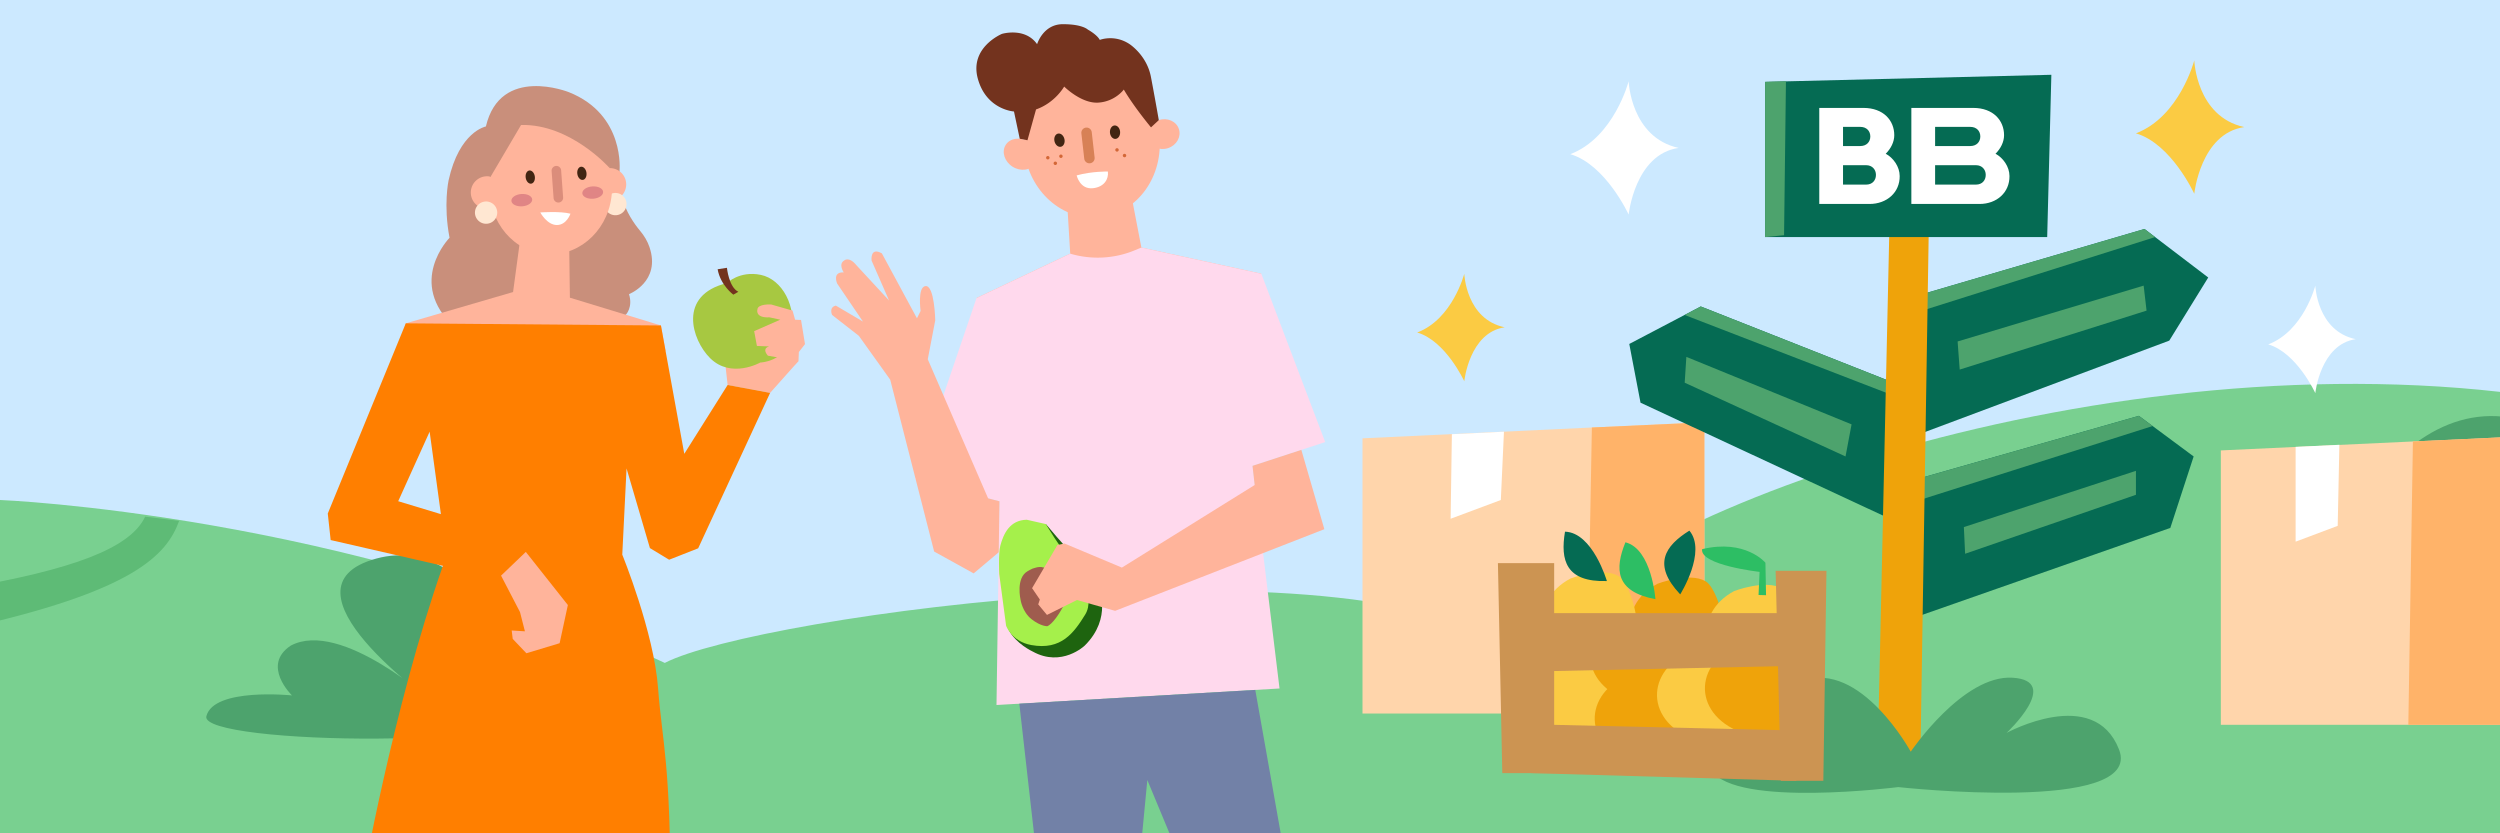 <svg xmlns="http://www.w3.org/2000/svg" width="1200" height="400" fill="none"><rect width="100%" height="100%" fill="#333333" stroke="none"/><g clip-path="url(#a)"><path fill="#CCE9FF" d="M1200 0H0v400h1200V0Z"/><path fill="#79D090" d="M1200 188.1V400H0V240s165.4 6.5 319.1 78.2c43.9-22.8 339.1-63.1 411.6-3.6 25.5-61.1 261.5-149.9 469.3-126.5Z"/><path fill="#5EBB76" d="m86 250-16.326-2C62.46 263.313 34.604 273.5-18 282.5V302c82.233-18 97.954-35.5 104-52Z"/><path fill="#4DA36D" d="M1103.65 299.4s37.5-116.6 107.6-97.6-37.8 95-37.8 95 61-55.3 94.1-37.6c19.6 13-.9 32.7-.9 32.7s51.6-5.4 56.2 13.7c4.7 19-231 22.2-219.2-6.2Z"/><path fill="#FFD5AB" d="M1203.4 209.8v138.1H1066V216.2l92.2-4.3 45.2-2.1Z"/><path fill="#FFB369" d="M1203.4 209.8v138.1H1156l2.2-136 45.2-2.1Z"/><path fill="#fff" d="M1101.9 214.5V260l20.2-7.6.8-38.9-21 1Z"/><path fill="#FFD5AB" d="M818.1 202.7v139.8H654V210.4l110.1-5.2 54-2.5Z"/><path fill="#FFB369" d="M818.1 202.7v139.8h-56.5l2.5-137.3 54-2.5Z"/><path fill="#fff" d="m696.9 208.4-.6 40.6 24.1-9 1.5-32.8-25 1.2ZM781.752 39s-7 27-28 35c17 5 28 29 28 29s3-29 24-32c-23-5-24-32-24-32Z"/><path fill="#FBCB43" d="M1053.25 29s-7 27-28 35c17 5 28 29 28 29s3-29 24-32c-23-5-24-32-24-32ZM702.852 131.4s-5.6 21.8-22.6 28.2c13.7 4 22.6 23.4 22.6 23.4s2.4-23.4 19.4-25.9c-18.6-3.9-19.4-25.7-19.4-25.7Z"/><path fill="#fff" d="M1111.35 137.1s-5.6 21.8-22.6 28.2c13.7 4 22.6 23.4 22.6 23.4s2.4-23.4 19.4-25.9c-18.6-3.9-19.4-25.7-19.4-25.7Z"/><path fill="#056B53" d="m907.453 183.1-91.1-36-34.3 18 5.4 28.2 117.5 54.7 2.5-64.9Z"/><path fill="#4DA36D" d="m908.652 189.8-100-38.6 7.7-4.1 91.1 36 1.2 6.7Z"/><path fill="#056B53" d="m918.553 142.4 110.797-32.5 30.6 23.3-18.7 30.3-122.697 45.9v-67Z"/><path fill="#4DA36D" d="m1034.45 113.8-115.897 36.6v-8l110.797-32.5 5.1 3.9ZM939.652 163.9l1 13.5 89.698-28.3-1.4-12-89.298 26.8Z"/><path fill="#056B53" d="m918.553 230.4 108.097-30.8 26.3 19.5-11.2 34.3-122.397 42.9-.8-65.9Z"/><path fill="#4DA36D" d="m918.653 240.9 114.597-36.4-6.6-4.9-108.097 30.8.1 10.5ZM942.652 253l.6 12.8 81.998-28.3V226l-82.598 27Z"/><path fill="#EFA30A" d="m921.752 365.9 4.1-258.4h-18.9l-5.6 252.2 20.4 6.2Z"/><path fill="#4DA36D" d="M917.152 360.8s-24-44-52-34-1.4 31.5-1.4 31.5-53.8-6.5-42.2 11.5c11.6 18 89.6 8 89.6 8s117.998 13 105.998-18-53.998-8-53.998-8 26.8-25 2.9-26.5c-23.9-1.5-48.9 35.5-48.9 35.5ZM259.153 339.3s-27.4-85.1-78.5-71.2c-51.1 13.9 27.6 69.3 27.6 69.3s-44.5-40.4-68.7-27.5c-14.3 9.5.6 23.9.6 23.9s-37.6-3.9-41.1 10 168.7 16.2 160.1-4.5ZM809.452 171.3l-.8 12.4 77.2 35.4 2.9-15.4-79.3-32.4Z"/><path fill="#056B53" d="M847.252 39.3v74.5h135.4l2-77.9-137.4 3.4Z"/><path fill="#fff" d="M928.851 70.1h16.9c3 0 4.8-2 4.8-4.6 0-2.5-1.7-4.6-4.8-4.6h-16.9v9.2Zm0 18.5h19.7c2.8 0 4.6-2 4.6-4.6v-.1c0-2.5-1.8-4.6-4.6-4.6h-19.7v9.3Zm21.3 9.3h-32.7V51.8h29.7c9.6 0 14.8 6 14.8 13.1 0 3.2-1.6 6.4-4.1 8.9 3.6 1.9 6.7 6.2 6.7 10.7.1 7.8-6 13.4-14.4 13.4ZM884.652 70.1h8.3c3 0 4.8-2 4.8-4.6 0-2.5-1.7-4.6-4.8-4.6h-8.3v9.2Zm0 18.5h11.2c2.8 0 4.6-2 4.6-4.6v-.1c0-2.5-1.8-4.6-4.6-4.6h-11.2v9.3Zm12.7 9.3h-24.1V51.8h21.2c9.6 0 14.8 6 14.8 13.1 0 3.2-1.6 6.4-4.1 8.9 3.6 1.9 6.7 6.2 6.7 10.7.1 7.8-6.1 13.4-14.5 13.4Z"/><path fill="#4DA36D" d="m857.252 39-.9 73.9-9.1.9V39.3l10-.3Z"/><path fill="#FBCB43" d="M745.1 311.3s15.1-5.8 23.1-1.2c8 4.6 19.6 50-10.7 44.1-30.3-5.9-32.6-32.1-12.4-42.9Z"/><path fill="#EFA30A" d="M778.6 325.5s15.1-5.8 23.1-1.2c8 4.6 19.6 50-10.7 44.1-30.3-5.9-32.6-32.2-12.4-42.9Z"/><path fill="#EFA30A" d="M776.5 295.4s15.1-5.8 23.1-1.2c8 4.6 19.6 50-10.7 44.1-30.3-5.9-32.6-32.2-12.4-42.9Z"/><path fill="#EFA30A" d="M795.6 280.2s15.1-5.8 23.1-1.2c8 4.6 19.6 50-10.7 44.1-30.3-5.9-32.6-32.1-12.4-42.9Z"/><path fill="#FBCB43" d="M832.4 283.7s15.1-5.8 23.1-1.2c8 4.6 19.6 50-10.7 44.1-30.3-5.9-32.6-32.1-12.4-42.9Z"/><path fill="#FBCB43" d="M808.5 314.2s15.1-5.8 23.1-1.2c8 4.6 19.6 50-10.7 44.1-30.3-6-32.6-32.2-12.4-42.9Z"/><path fill="#EFA30A" d="M831.5 311s15.1-5.8 23.1-1.2c8 4.6 19.6 50-10.7 44.1-30.3-6-32.6-32.2-12.4-42.9Z"/><path fill="#FBCB43" d="M753.8 277.7s15.1-5.8 23.1-1.2c8 4.6 19.6 50-10.7 44.1-30.3-6-32.6-32.2-12.4-42.9Z"/><path fill="#CC9452" d="m732.5 347.6 132 3.1-2.3 24.1-127.1-3.7-2.6-23.5ZM735.6 294.3h125.5l.8 25.3-129.9 2.8 3.6-28.1Z"/><path fill="#CC9452" d="m719 270.3 2.1 100.8H746V270.3h-27ZM852.3 274l2.5 100.8h20.4l1.5-100.8h-24.4Z"/><path fill="#056B53" d="M771.3 278.9s-6.8-23.3-20.1-23.7c-2.3 13.7.4 24.3 20.1 23.7ZM806.5 285.3s12.9-20.5 4.4-30.6c-11.7 7.3-17.9 16.3-4.4 30.6Z"/><path fill="#2DBE64" d="M794.6 287.6s-1.7-24.1-14.4-27.3c-5.2 12.8-4.9 23.7 14.4 27.3ZM844.1 285.6l3.6.1-.3-15.6s-9.6-11.5-30.4-6.5c-1.1 7.7 27.6 10.9 27.6 10.9l-.5 11.1Z"/><path fill="#FFB49B" d="M491.619 72.125c2.235 19.77 18.557 34.153 36.458 32.13 17.902-2.024 30.601-19.687 28.366-39.457-2.234-19.768-18.556-34.151-36.458-32.128-17.9 2.024-30.601 19.687-28.366 39.455Z"/><path fill="#FFB49B" d="M551.07 66.836c1.234 3.71 5.547 5.614 9.631 4.255 4.083-1.359 6.393-5.468 5.16-9.178-1.235-3.71-5.548-5.616-9.632-4.257-4.085 1.359-6.393 5.469-5.159 9.18ZM496.862 78.507c2.097-3.3.638-7.984-3.258-10.46-3.898-2.475-8.756-1.808-10.854 1.49-2.097 3.3-.638 7.983 3.258 10.46 3.898 2.476 8.756 1.81 10.854-1.49ZM543.443 95.826l4.413 22.981 57.571 12.582-32.805 20.647-83.98 9.492-19.926-18.469 44.983-21.303-1.429-23.804 31.173-2.126Z"/><path fill="#73331E" d="M541.924 20.997s8.489 5.272 10.527 15.947a1389.642 1389.642 0 0 1 3.774 20.712l-3.74 3.483s-8.198-9.828-13.06-18.152c0 0-4.165 5.767-12.294 6.27-8.129.504-16.326-7.709-16.326-7.709s-4.317 7.757-13.508 10.978l-4.114 14.796-3.708-.724-2.763-13.083s-13.28-.785-17.366-15.798c-4.085-15.012 11.596-21.458 11.596-21.458s11.048-3.326 16.866 4.948c0 0 2.864-9.568 12.312-9.597 9.448-.029 12.029 2.587 12.029 2.587s4.426 2.408 5.753 4.958c0 0 6.855-2.748 14.022 1.842Z"/><path d="M539.234 55.589s-3.945-1.172-8.691-.089M510.884 58.792s-5.584-.133-8.804 2.852"/><path fill="#422512" d="M532.771 63.62c.128 1.783 1.324 3.15 2.672 3.054 1.348-.097 2.338-1.62 2.21-3.404-.128-1.782-1.324-3.149-2.673-3.053-1.347.096-2.336 1.62-2.209 3.403ZM506.156 67.834c.399 1.741 1.792 2.907 3.11 2.604 1.317-.302 2.061-1.96 1.658-3.702-.4-1.742-1.792-2.907-3.109-2.605-1.318.304-2.06 1.962-1.659 3.703Z"/><path fill="#fff" d="M531.788 82.334s-7.622-.178-14.994 1.859c0 0 1.53 6.865 7.863 6.149 5.376-.608 7.557-4.333 7.131-8.008Z"/><path fill="#FFD9ED" d="m636.098 212.197-30.663-80.806-57.57-12.584-3.045 1.273a46.467 46.467 0 0 1-31.112 1.677l-44.983 21.303-29.561 86.893 40.59 10.676-1.436 97.772 135.855-7.925-12.97-106.867 34.895-11.412Z"/><path fill="#FFB49B" d="M444.245 137.311c4.348-.446 4.674 16.43 4.674 16.43l-3.592 18.713 28.96 66.738 5.462 1.436-.152 10.381-.208 14.078-12.038 10.138-18.958-10.486-21.092-82.498-15.046-21.042-12.84-10.015s-1.715-3.693 1.795-4.496l13.017 7.666-12.389-18.248s-2.532-5.663 3.159-5.349c0 0-2.716-3.96.176-5.69 0 0 2.254-2.254 5.946 2.286l15.638 16.895-8.397-19.175s-.854-6.73 4.941-3.458l16.836 31.163 1.753-3.518s-1.604-11.542 2.355-11.949Z"/><path fill="#1E640F" d="M502.018 251.558s9.634 11.545 12.091 13.56c2.458 2.015 13.203 16.942 13.203 16.942s6.787 14.488-6.62 27.801c0 0-11.032 10.62-24.992 2.879 0 0-8.186-3.744-11.545-10.513l9.175-43.423 8.688-7.246Z"/><path fill="#A5F04B" d="m492.834 249.475 9.185 2.083s7.006 11.701 10.99 16.212c3.984 4.511 13.266 18.576 7.857 27.277-5.408 8.701-11.426 17.192-25.831 14.579-9.572-1.737-12.107-9.291-12.107-9.291l-3.302-24.845s-.464-9.888.539-13.604c1.551-5.769 4.564-12.223 12.669-12.411Z"/><path fill="#9F5C4E" d="M493.319 274.13s2.447-1.402 2.912-1.388c.464.014 4.018-1.977 7.188 1.223 3.171 3.199 10.977 9.871 6.544 17.822-4.434 7.951-7.254 8.798-7.254 8.798s-3.032.143-7.512-3.33c-4.48-3.472-5.318-9.32-5.318-9.32s-2.481-10.491 3.44-13.805Z"/><path fill="#FFB49B" d="m624.643 215.942-23.44 7.665 1.04 9.199-63.743 39.638-27.565-11.568-3.373.728-12.168 20.723 3.725 5.451-.772 2.334 4.199 5.054 14.393-7.156 18.312 5.202 100.438-39.197-11.046-38.073Z"/><path fill="#7281A7" d="m602.525 331.155 17.213 96.991-44.592 5.04-24.427-58.774-5.951 62.208-43.758 4.946-11.733-103.805 113.248-6.606Z"/><path fill="#D36737" d="M541.641 71.34a.822.822 0 1 0 0 0ZM535.346 72.05a.823.823 0 1 0 1.637-.183.823.823 0 0 0-1.637.184ZM538.949 74.72a.824.824 0 1 0 1.636-.186.824.824 0 0 0-1.636.186ZM508.426 75.094a.824.824 0 1 0 1.638-.186.824.824 0 0 0-1.638.186ZM502.137 75.804a.822.822 0 1 0 .727-.91.824.824 0 0 0-.727.91ZM505.735 78.475a.823.823 0 1 0 1.636-.186.823.823 0 0 0-1.636.186Z"/><path fill="#D78156" d="M523.205 78.371a2.505 2.505 0 0 0 2.208-2.771l-1.369-12.115a2.506 2.506 0 1 0-4.98.563l1.37 12.114a2.505 2.505 0 0 0 2.771 2.21Z"/><path fill="#FFB49B" d="m349.258 184.793-2.725-24.619 4.269-12.754 3.514.145 1.605 16.893 27.348 8.839-13.614 15.286-20.397-3.79Z"/><path fill="#A7C841" d="M348.891 135.905s6.072-6.075 16.287-3.968c10.214 2.107 17.498 15.046 14.667 28.969-2.624 12.911-14.906 13.102-14.906 13.102s-13.987 7.934-24.096-2.111c-8.83-8.767-15.594-30.258 8.048-35.992Z"/><path fill="#73331E" d="m344.467 129.242 4.463-.696s.91 9.312 5.478 11.51L352 141.445s-6.204-4.559-7.533-12.203Z"/><path fill="#FFB49B" d="m374.119 182.1 9.15-8.804.179-4.323 2.949-3.789-1.895-11.601-2.858-.118-1.216-4.38-10.284-2.938s-6.478-.408-6.596 2.451c0 0-1.241 4.068 5.804 3.731l5.169 1.122-12.518 5.488 1.313 7.109 5.926.245s-3.824.679-.65 4.441l7.254 1.274-1.727 10.092Z"/><path fill="#C98F7B" d="M297.367 82.201s2.902-27.15-24.32-37.963c0 0-32.862-13.17-39.818 16.459 0 0-12.771 2.382-17.913 25.909 0 0-2.57 11.748.467 27.521 0 0-20.997 21.396 2.464 43.038 16.869 15.562 82.145-6.084 82.145-6.084s3.517-3.552 1.534-9.889c0 0 15.447-6.044 9.82-22.6-.969-2.851-2.531-5.459-4.469-7.764-2.594-3.083-7.107-9.275-8.858-16.779l-1.052-11.848Z"/><path fill="#FFB49B" d="M225.993 92.099a7.812 7.812 0 0 0 7.483 8.128 7.812 7.812 0 1 0-7.483-8.128ZM284.961 88.194a7.812 7.812 0 1 0 15.611.645 7.812 7.812 0 1 0-15.611-.645Z"/><path fill="#FFE7D2" d="M290.118 97.088a5.346 5.346 0 1 0 10.558 1.686 5.346 5.346 0 0 0-10.558-1.686Z"/><path fill="#FFB49B" d="M235.046 89.168c-.722 17.496 11.832 32.223 28.042 32.892 16.21.67 29.936-12.971 30.659-30.467.723-17.497-11.592-38.046-27.801-38.716-16.21-.67-30.177 18.795-30.9 36.291Z"/><path fill="#FFE7D2" d="M228.046 101.218a5.348 5.348 0 0 0 4.436 6.123 5.347 5.347 0 1 0-4.436-6.123Z"/><path fill="#FFB49B" d="m273.234 119.094.315 23.795 43.697 13.336 2.235 12.199-72.375 14.451-55.252-16.264 2.922-11.409 51.499-15.025 3.325-24.654 23.634 3.571Z"/><path d="m281.568 75.153-5.527-.948M256.321 75.6l-6.24 1.317"/><path fill="#422512" d="M277.119 83.523c.263 1.743 1.456 3.01 2.664 2.828 1.208-.183 1.974-1.745 1.711-3.489-.263-1.745-1.457-3.01-2.664-2.829-1.209.183-1.975 1.745-1.711 3.49ZM252.333 85.332c.263 1.744 1.456 3.01 2.664 2.828 1.208-.182 1.974-1.745 1.711-3.489-.263-1.745-1.457-3.01-2.664-2.829-1.209.183-1.975 1.745-1.711 3.49Z"/><path fill="#fff" d="M273.822 102.572s-1.804 5.45-6.539 5.437c-4.735-.014-7.947-6.036-7.947-6.036s9.5-.7 14.486.599Z"/><path fill="#C98F7B" d="M292.638 80.692s-18.701-21.254-42.523-20.706L235.507 84.8l-6.405-3.21 18.428-28.247 25.978-5.426 18.65 22.888.48 9.887Z"/><path fill="#FF7F00" d="m211.638 246.795-5.412-39.598-15.088 33.389 20.5 6.209Zm-54.307-.306 37.444-91.288 122.471 1.024 11.21 61.611 20.8-33.043 20.397 3.79-34.532 74.607-13.938 5.481-9.223-5.594-11.215-38.23-2.054 41.393s15.21 37.248 17.189 64.127c1.818 24.684 6.232 37.041 5.845 100.693l-148.086-6.117s15.024-85.27 38.947-153.349l-53.868-12.37-1.387-12.735Z"/><path fill="#E08585" d="M245.474 96.44c.119 1.63 2.451 2.791 5.207 2.59 2.757-.2 4.895-1.686 4.776-3.319-.119-1.632-2.45-2.792-5.207-2.591-2.756.2-4.894 1.687-4.776 3.32ZM279.514 92.802c.119 1.632 2.45 2.792 5.207 2.59 2.756-.2 4.894-1.686 4.776-3.318-.12-1.632-2.451-2.792-5.207-2.59-2.756.2-4.895 1.686-4.776 3.318Z"/><path fill="#FFB49B" d="m252.394 264.92 20.18 25.491-3.953 18.33-15.952 4.821-6.565-6.892-.487-4.034 6.344.394-2.358-9.23-9.094-17.499 11.885-11.381Z"/><path fill="#DB8D7B" d="M268.177 97.214a2.292 2.292 0 0 0 2.119-2.454l-.947-12.99a2.292 2.292 0 1 0-4.572.333l.947 12.991a2.292 2.292 0 0 0 2.453 2.12Z"/></g><defs><clipPath id="a"><path fill="#fff" d="M0 0h1200v400H0z"/></clipPath></defs></svg>